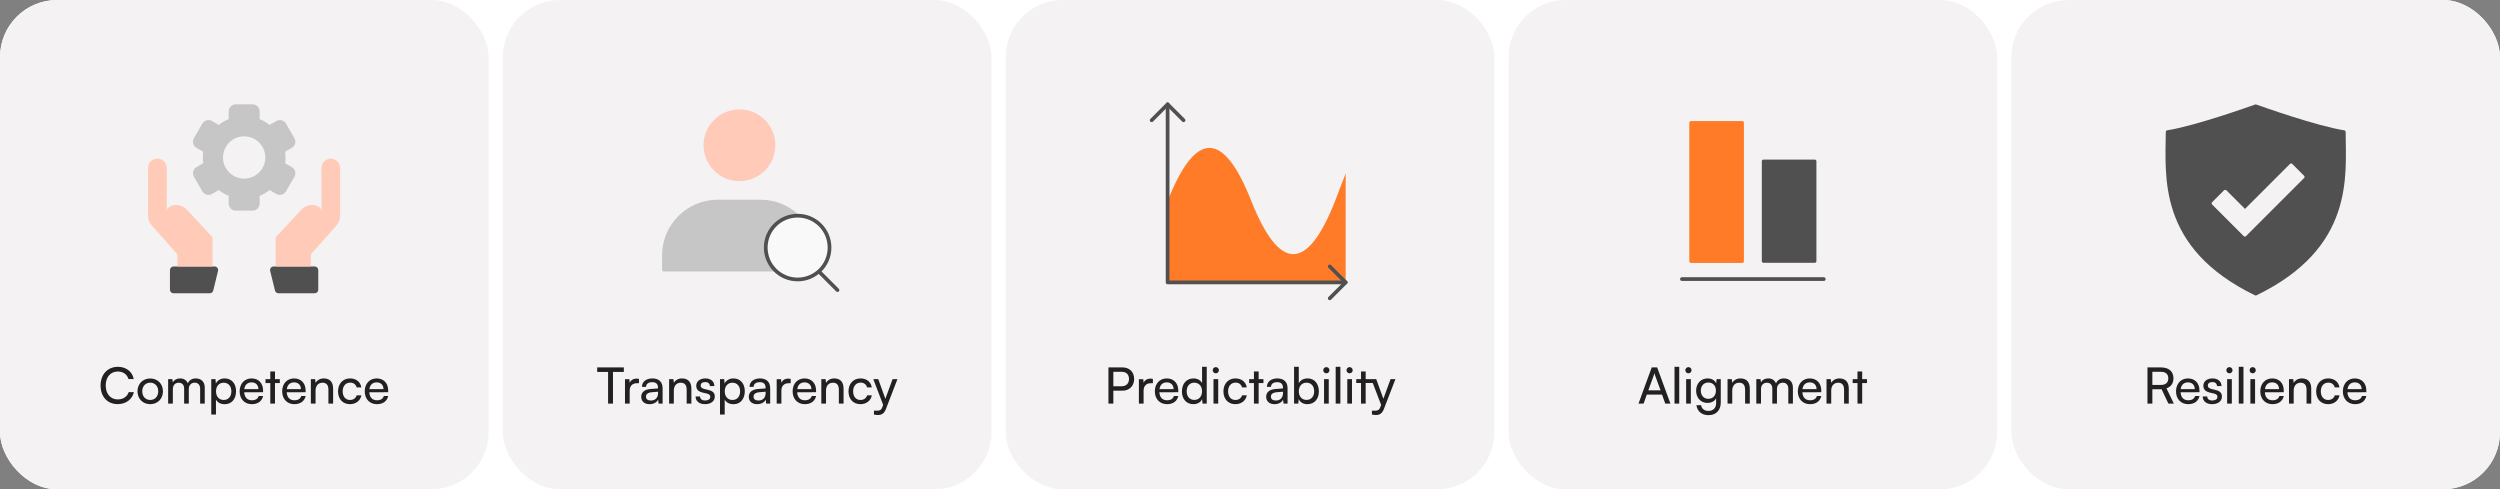 <svg width="700" height="137" viewBox="0 0 700 137" fill="none" xmlns="http://www.w3.org/2000/svg">
<rect x="0" y="0" width="700" height="137" fill="#808080" stroke="none"/>
<rect width="700" height="137" rx="16" fill="white"/>
<rect width="136.8" height="137" rx="16" fill="#F4F2F2"/>
<path d="M68.365 38.171C71.635 38.171 74.287 40.823 74.287 44.093C74.287 47.363 71.635 50.015 68.365 50.015C65.095 50.015 62.443 47.363 62.443 44.093C62.443 40.823 65.095 38.171 68.365 38.171ZM81.707 46.786L79.827 45.701C79.9 45.176 79.941 44.638 79.941 44.093C79.94 43.555 79.902 43.018 79.827 42.485L81.707 41.4C82.655 40.853 82.981 39.64 82.432 38.692L80.076 34.61C79.529 33.662 78.317 33.338 77.368 33.885L75.489 34.97C74.641 34.306 73.704 33.764 72.706 33.36V31.192C72.706 30.098 71.817 29.209 70.723 29.209H66.01C64.915 29.209 64.027 30.098 64.027 31.192V33.36C63.029 33.764 62.092 34.306 61.244 34.97L59.364 33.885C58.416 33.338 57.203 33.662 56.656 34.61L54.301 38.692C53.753 39.64 54.078 40.853 55.026 41.4L56.906 42.485C56.83 43.018 56.792 43.555 56.791 44.093C56.791 44.638 56.832 45.174 56.906 45.701L55.026 46.786C54.078 47.333 53.752 48.546 54.301 49.494L56.656 53.576C57.203 54.524 58.416 54.85 59.364 54.301L61.244 53.216C62.092 53.88 63.029 54.422 64.027 54.826V56.994C64.027 58.089 64.915 58.977 66.01 58.977H70.723C71.817 58.977 72.706 58.089 72.706 56.994V54.826C73.704 54.422 74.641 53.88 75.489 53.216L77.368 54.301C78.317 54.848 79.529 54.524 80.076 53.576L82.432 49.494C82.979 48.546 82.655 47.333 81.707 46.786Z" fill="#C6C6C6"/>
<path d="M58.738 82.115H48.579C48.316 82.115 48.063 82.01 47.876 81.824C47.69 81.637 47.585 81.384 47.585 81.121V75.612C47.585 75.349 47.69 75.096 47.876 74.909C48.063 74.723 48.316 74.618 48.579 74.618H60.087C60.732 74.618 61.207 75.222 61.053 75.849L59.705 81.356C59.595 81.802 59.196 82.115 58.738 82.115Z" fill="#505050"/>
<path d="M49.676 74.618V71.222L42.464 63.083C41.817 62.354 41.461 61.413 41.46 60.438V47.044C41.46 45.599 42.632 44.428 44.077 44.428C45.524 44.428 46.697 45.602 46.694 47.05L46.667 59.727L52.022 65.744C52.022 65.744 49.609 63.032 46.667 59.727C46.58 58.426 47.378 57.826 48.323 57.566C49.767 57.168 51.312 57.652 52.333 58.748L59.519 66.459V74.618" fill="#FFCAB7"/>
<g style="mix-blend-mode:multiply" opacity="0.5">
<path d="M46.667 59.727C48.59 61.885 50.518 64.038 52.453 66.187C52.53 66.273 52.625 66.341 52.73 66.388C52.836 66.435 52.951 66.459 53.067 66.459C53.785 66.459 54.165 65.609 53.685 65.075C52.514 63.772 50.68 61.727 48.9 59.727C48.816 58.467 49.562 57.864 50.468 57.591C49.779 57.388 49.039 57.369 48.324 57.566C47.378 57.826 46.581 58.426 46.667 59.727Z" fill="#FFCAB7"/>
</g>
<path d="M77.964 82.115H88.122C88.386 82.115 88.639 82.01 88.825 81.824C89.012 81.637 89.117 81.384 89.117 81.121V75.612C89.117 75.349 89.012 75.096 88.825 74.909C88.639 74.723 88.386 74.618 88.122 74.618H76.614C75.97 74.618 75.495 75.222 75.648 75.849L76.997 81.356C77.107 81.802 77.506 82.115 77.964 82.115Z" fill="#505050"/>
<path d="M87.025 74.618V71.222L94.238 63.083C94.884 62.354 95.241 61.413 95.241 60.438V47.044C95.241 45.599 94.07 44.428 92.625 44.428C91.178 44.428 90.005 45.602 90.008 47.05L90.035 59.727L84.68 65.744C84.68 65.744 87.092 63.032 90.035 59.727C90.121 58.426 89.323 57.826 88.378 57.566C86.935 57.168 85.39 57.652 84.369 58.748L77.183 66.459V74.618" fill="#FFCAB7"/>
<g style="mix-blend-mode:multiply" opacity="0.5">
<path d="M90.035 59.727C88.112 61.885 86.183 64.038 84.249 66.187C84.172 66.273 84.077 66.341 83.971 66.388C83.865 66.435 83.751 66.459 83.635 66.459C82.917 66.459 82.537 65.609 83.017 65.075C84.187 63.772 86.022 61.727 87.802 59.727C87.886 58.467 87.14 57.864 86.234 57.591C86.923 57.388 87.663 57.369 88.378 57.566C89.323 57.826 90.121 58.426 90.035 59.727Z" fill="#FFCAB7"/>
</g>
<path d="M32.965 113.154C30.081 113.154 28.163 111.082 28.163 107.946C28.163 104.824 30.137 102.71 33.035 102.71C35.318 102.71 37.068 104.068 37.446 106.14H35.975C35.597 104.824 34.464 104.026 32.993 104.026C30.95 104.026 29.605 105.566 29.605 107.932C29.605 110.298 30.95 111.838 32.993 111.838C34.477 111.838 35.654 111.04 36.032 109.794H37.487C37.053 111.81 35.248 113.154 32.965 113.154ZM38.498 109.57C38.498 107.456 40.01 105.972 42.068 105.972C44.112 105.972 45.624 107.456 45.624 109.57C45.624 111.684 44.112 113.168 42.068 113.168C40.01 113.168 38.498 111.684 38.498 109.57ZM39.828 109.57C39.828 110.998 40.738 111.992 42.068 111.992C43.384 111.992 44.308 110.998 44.308 109.57C44.308 108.142 43.384 107.148 42.068 107.148C40.738 107.148 39.828 108.142 39.828 109.57ZM48.397 113H47.081V106.154H48.257L48.383 107.05C48.733 106.406 49.461 105.958 50.426 105.958C51.49 105.958 52.246 106.49 52.596 107.344C52.919 106.49 53.745 105.958 54.809 105.958C56.377 105.958 57.328 106.938 57.328 108.52V113H56.041V108.842C56.041 107.764 55.438 107.148 54.514 107.148C53.52 107.148 52.862 107.848 52.862 108.94V113H51.56V108.828C51.56 107.75 50.972 107.162 50.048 107.162C49.054 107.162 48.397 107.848 48.397 108.94V113ZM59.153 116.066V106.154H60.343L60.441 107.386C60.903 106.448 61.827 105.958 62.919 105.958C64.879 105.958 66.097 107.428 66.097 109.528C66.097 111.614 64.949 113.182 62.919 113.182C61.827 113.182 60.917 112.72 60.469 111.88V116.066H59.153ZM60.483 109.584C60.483 110.984 61.295 111.992 62.639 111.992C63.983 111.992 64.781 110.984 64.781 109.584C64.781 108.17 63.983 107.162 62.639 107.162C61.295 107.162 60.483 108.156 60.483 109.584ZM70.501 113.168C68.485 113.168 67.099 111.712 67.099 109.584C67.099 107.442 68.457 105.958 70.445 105.958C72.391 105.958 73.665 107.302 73.665 109.332V109.822L68.373 109.836C68.471 111.278 69.227 112.076 70.529 112.076C71.551 112.076 72.223 111.656 72.447 110.872H73.679C73.343 112.342 72.195 113.168 70.501 113.168ZM70.445 107.064C69.297 107.064 68.569 107.75 68.401 108.954H72.349C72.349 107.82 71.607 107.064 70.445 107.064ZM76.999 113H75.683V107.26H74.339V106.154H75.683V104.012H76.999V106.154H78.343V107.26H76.999V113ZM82.409 113.168C80.394 113.168 79.007 111.712 79.007 109.584C79.007 107.442 80.365 105.958 82.353 105.958C84.299 105.958 85.573 107.302 85.573 109.332V109.822L80.281 109.836C80.379 111.278 81.135 112.076 82.438 112.076C83.46 112.076 84.132 111.656 84.356 110.872H85.588C85.251 112.342 84.103 113.168 82.409 113.168ZM82.353 107.064C81.206 107.064 80.478 107.75 80.309 108.954H84.257C84.257 107.82 83.516 107.064 82.353 107.064ZM88.359 113H87.043V106.154H88.233L88.373 107.204C88.807 106.42 89.675 105.958 90.641 105.958C92.447 105.958 93.273 107.064 93.273 108.814V113H91.957V109.108C91.957 107.722 91.313 107.162 90.305 107.162C89.073 107.162 88.359 108.044 88.359 109.374V113ZM94.648 109.584C94.648 107.442 96.006 105.958 98.008 105.958C99.73 105.958 100.934 106.938 101.172 108.464H99.856C99.632 107.596 98.932 107.134 98.05 107.134C96.804 107.134 95.95 108.086 95.95 109.57C95.95 111.04 96.748 111.992 97.994 111.992C98.932 111.992 99.632 111.502 99.87 110.69H101.186C100.92 112.174 99.646 113.168 97.994 113.168C95.978 113.168 94.648 111.74 94.648 109.584ZM105.529 113.168C103.513 113.168 102.127 111.712 102.127 109.584C102.127 107.442 103.485 105.958 105.473 105.958C107.419 105.958 108.693 107.302 108.693 109.332V109.822L103.401 109.836C103.499 111.278 104.255 112.076 105.557 112.076C106.579 112.076 107.251 111.656 107.475 110.872H108.707C108.371 112.342 107.223 113.168 105.529 113.168ZM105.473 107.064C104.325 107.064 103.597 107.75 103.429 108.954H107.377C107.377 107.82 106.635 107.064 105.473 107.064Z" fill="#212121"/>
<rect x="140.8" width="136.8" height="137" rx="16" fill="#F4F2F2"/>
<path d="M207.042 50.716C212.59 50.716 217.088 46.218 217.088 40.67C217.088 35.121 212.59 30.623 207.042 30.623C201.493 30.623 196.995 35.121 196.995 40.67C196.995 46.218 201.493 50.716 207.042 50.716Z" fill="#FFCAB7"/>
<path d="M185.386 71.486C185.386 62.892 192.353 55.925 200.946 55.925H212.989C221.582 55.925 228.549 62.892 228.549 71.486V75.572C228.549 75.691 228.502 75.804 228.418 75.888C228.334 75.972 228.221 76.019 228.102 76.019H185.833C185.714 76.019 185.601 75.972 185.517 75.888C185.433 75.804 185.386 75.691 185.386 75.572V71.486Z" fill="#C6C6C6"/>
<path d="M229.293 76.019L234.502 81.228" stroke="#505050" stroke-width="1.042" stroke-linecap="round" stroke-linejoin="round"/>
<path d="M223.34 78.251C228.272 78.251 232.27 74.253 232.27 69.321C232.27 64.389 228.272 60.391 223.34 60.391C218.408 60.391 214.409 64.389 214.409 69.321C214.409 74.253 218.408 78.251 223.34 78.251Z" fill="#F9F9F9" stroke="#505050" stroke-width="1.042"/>
<path d="M167.212 104.138V102.878H174.674V104.138H171.636V113H170.264V104.138H167.212ZM178.915 106.098V107.302H178.327C177.081 107.302 176.311 108.058 176.311 109.374V113H174.995V106.168H176.227L176.311 107.204C176.591 106.49 177.277 106.014 178.215 106.014C178.453 106.014 178.649 106.042 178.915 106.098ZM181.878 113.168C180.408 113.168 179.54 112.342 179.54 111.096C179.54 109.836 180.478 109.052 182.088 108.926L184.244 108.758V108.562C184.244 107.414 183.558 107.008 182.634 107.008C181.528 107.008 180.898 107.498 180.898 108.324H179.75C179.75 106.896 180.926 105.958 182.69 105.958C184.384 105.958 185.532 106.854 185.532 108.702V113H184.412L184.272 111.894C183.922 112.678 182.984 113.168 181.878 113.168ZM182.256 112.146C183.502 112.146 184.258 111.334 184.258 110.046V109.682L182.508 109.822C181.346 109.934 180.87 110.382 180.87 111.054C180.87 111.782 181.402 112.146 182.256 112.146ZM188.67 113H187.354V106.154H188.544L188.684 107.204C189.118 106.42 189.986 105.958 190.952 105.958C192.758 105.958 193.584 107.064 193.584 108.814V113H192.268V109.108C192.268 107.722 191.624 107.162 190.616 107.162C189.384 107.162 188.67 108.044 188.67 109.374V113ZM194.765 111.012H196.025C196.025 111.712 196.557 112.132 197.425 112.132C198.349 112.132 198.881 111.754 198.881 111.124C198.881 110.662 198.657 110.382 197.943 110.2L196.739 109.92C195.521 109.626 194.947 109.024 194.947 108.016C194.947 106.756 196.011 105.958 197.523 105.958C199.021 105.958 200.001 106.798 200.029 108.1H198.769C198.741 107.414 198.279 106.98 197.481 106.98C196.655 106.98 196.193 107.344 196.193 107.974C196.193 108.436 196.529 108.744 197.201 108.912L198.405 109.206C199.567 109.486 200.141 110.018 200.141 111.04C200.141 112.342 199.021 113.168 197.397 113.168C195.787 113.168 194.765 112.314 194.765 111.012ZM201.6 116.066V106.154H202.79L202.888 107.386C203.35 106.448 204.274 105.958 205.366 105.958C207.326 105.958 208.544 107.428 208.544 109.528C208.544 111.614 207.396 113.182 205.366 113.182C204.274 113.182 203.364 112.72 202.916 111.88V116.066H201.6ZM202.93 109.584C202.93 110.984 203.742 111.992 205.086 111.992C206.43 111.992 207.228 110.984 207.228 109.584C207.228 108.17 206.43 107.162 205.086 107.162C203.742 107.162 202.93 108.156 202.93 109.584ZM211.997 113.168C210.527 113.168 209.659 112.342 209.659 111.096C209.659 109.836 210.597 109.052 212.207 108.926L214.363 108.758V108.562C214.363 107.414 213.677 107.008 212.753 107.008C211.647 107.008 211.017 107.498 211.017 108.324H209.869C209.869 106.896 211.045 105.958 212.809 105.958C214.503 105.958 215.651 106.854 215.651 108.702V113H214.531L214.391 111.894C214.041 112.678 213.103 113.168 211.997 113.168ZM212.375 112.146C213.621 112.146 214.377 111.334 214.377 110.046V109.682L212.627 109.822C211.465 109.934 210.989 110.382 210.989 111.054C210.989 111.782 211.521 112.146 212.375 112.146ZM221.393 106.098V107.302H220.805C219.559 107.302 218.789 108.058 218.789 109.374V113H217.473V106.168H218.705L218.789 107.204C219.069 106.49 219.755 106.014 220.693 106.014C220.931 106.014 221.127 106.042 221.393 106.098ZM225.336 113.168C223.32 113.168 221.934 111.712 221.934 109.584C221.934 107.442 223.292 105.958 225.28 105.958C227.226 105.958 228.5 107.302 228.5 109.332V109.822L223.208 109.836C223.306 111.278 224.062 112.076 225.364 112.076C226.386 112.076 227.058 111.656 227.282 110.872H228.514C228.178 112.342 227.03 113.168 225.336 113.168ZM225.28 107.064C224.132 107.064 223.404 107.75 223.236 108.954H227.184C227.184 107.82 226.442 107.064 225.28 107.064ZM231.285 113H229.969V106.154H231.159L231.299 107.204C231.733 106.42 232.601 105.958 233.567 105.958C235.373 105.958 236.199 107.064 236.199 108.814V113H234.883V109.108C234.883 107.722 234.239 107.162 233.231 107.162C231.999 107.162 231.285 108.044 231.285 109.374V113ZM237.574 109.584C237.574 107.442 238.932 105.958 240.934 105.958C242.656 105.958 243.86 106.938 244.098 108.464H242.782C242.558 107.596 241.858 107.134 240.976 107.134C239.73 107.134 238.876 108.086 238.876 109.57C238.876 111.04 239.674 111.992 240.92 111.992C241.858 111.992 242.558 111.502 242.796 110.69H244.112C243.846 112.174 242.572 113.168 240.92 113.168C238.904 113.168 237.574 111.74 237.574 109.584ZM244.706 116.066V114.988H245.588C246.218 114.988 246.722 114.89 247.044 114.022L247.282 113.364L244.524 106.154H245.91L247.898 111.67L249.928 106.154H251.286L248.052 114.54C247.59 115.716 246.904 116.206 245.854 116.206C245.42 116.206 245.056 116.15 244.706 116.066Z" fill="#212121"/>
<rect x="281.6" width="136.8" height="137" rx="16" fill="#F4F2F2"/>
<path d="M350.372 56.298C342.558 36.453 334.744 36.453 326.93 56.298V79.065H376.791V48.558L373.814 56.298C366 76.143 358.26 76.093 350.372 56.298Z" fill="#FF7B28"/>
<path d="M326.93 29.209V79.07H376.791" stroke="#505050" stroke-width="1.042" stroke-linecap="round" stroke-linejoin="round"/>
<path d="M322.465 33.675L326.93 29.209L331.395 33.675M372.326 74.605L376.791 79.07L372.326 83.535" stroke="#505050" stroke-width="1.042" stroke-miterlimit="10" stroke-linecap="round" stroke-linejoin="round"/>
<path d="M314.299 109.388H311.737V113H310.365V102.878H314.299C316.287 102.878 317.561 104.18 317.561 106.126C317.561 108.016 316.273 109.388 314.299 109.388ZM314.061 104.11H311.737V108.156H314.005C315.363 108.156 316.119 107.358 316.119 106.112C316.119 104.838 315.349 104.11 314.061 104.11ZM322.811 106.098V107.302H322.223C320.977 107.302 320.207 108.058 320.207 109.374V113H318.891V106.168H320.123L320.207 107.204C320.487 106.49 321.173 106.014 322.111 106.014C322.349 106.014 322.545 106.042 322.811 106.098ZM326.754 113.168C324.738 113.168 323.352 111.712 323.352 109.584C323.352 107.442 324.71 105.958 326.698 105.958C328.644 105.958 329.918 107.302 329.918 109.332V109.822L324.626 109.836C324.724 111.278 325.48 112.076 326.782 112.076C327.804 112.076 328.476 111.656 328.7 110.872H329.932C329.596 112.342 328.448 113.168 326.754 113.168ZM326.698 107.064C325.55 107.064 324.822 107.75 324.654 108.954H328.602C328.602 107.82 327.86 107.064 326.698 107.064ZM334.132 113.168C332.144 113.168 330.94 111.684 330.94 109.598C330.94 107.498 332.158 105.958 334.188 105.958C335.238 105.958 336.12 106.42 336.582 107.26V102.696H337.884V113H336.708L336.596 111.754C336.148 112.692 335.224 113.168 334.132 113.168ZM334.398 111.978C335.742 111.978 336.568 110.984 336.568 109.556C336.568 108.156 335.742 107.148 334.398 107.148C333.054 107.148 332.27 108.156 332.27 109.556C332.27 110.97 333.054 111.978 334.398 111.978ZM340.426 104.53C339.95 104.53 339.558 104.138 339.558 103.662C339.558 103.172 339.95 102.794 340.426 102.794C340.902 102.794 341.294 103.172 341.294 103.662C341.294 104.138 340.902 104.53 340.426 104.53ZM339.782 113V106.154H341.098V113H339.782ZM342.561 109.584C342.561 107.442 343.919 105.958 345.921 105.958C347.643 105.958 348.847 106.938 349.085 108.464H347.769C347.545 107.596 346.845 107.134 345.963 107.134C344.717 107.134 343.863 108.086 343.863 109.57C343.863 111.04 344.661 111.992 345.907 111.992C346.845 111.992 347.545 111.502 347.783 110.69H349.099C348.833 112.174 347.559 113.168 345.907 113.168C343.891 113.168 342.561 111.74 342.561 109.584ZM352.419 113H351.103V107.26H349.759V106.154H351.103V104.012H352.419V106.154H353.763V107.26H352.419V113ZM356.864 113.168C355.394 113.168 354.526 112.342 354.526 111.096C354.526 109.836 355.464 109.052 357.074 108.926L359.23 108.758V108.562C359.23 107.414 358.544 107.008 357.62 107.008C356.514 107.008 355.884 107.498 355.884 108.324H354.736C354.736 106.896 355.912 105.958 357.676 105.958C359.37 105.958 360.518 106.854 360.518 108.702V113H359.398L359.258 111.894C358.908 112.678 357.97 113.168 356.864 113.168ZM357.242 112.146C358.488 112.146 359.244 111.334 359.244 110.046V109.682L357.494 109.822C356.332 109.934 355.856 110.382 355.856 111.054C355.856 111.782 356.388 112.146 357.242 112.146ZM363.531 113H362.341V102.696H363.657V107.33C364.105 106.434 365.029 105.958 366.149 105.958C368.109 105.958 369.285 107.498 369.285 109.612C369.285 111.684 368.053 113.168 366.065 113.168C364.987 113.168 364.077 112.692 363.629 111.754L363.531 113ZM363.671 109.556C363.671 110.984 364.483 111.978 365.827 111.978C367.171 111.978 367.969 110.97 367.969 109.556C367.969 108.156 367.171 107.148 365.827 107.148C364.483 107.148 363.671 108.156 363.671 109.556ZM371.379 104.53C370.903 104.53 370.511 104.138 370.511 103.662C370.511 103.172 370.903 102.794 371.379 102.794C371.855 102.794 372.247 103.172 372.247 103.662C372.247 104.138 371.855 104.53 371.379 104.53ZM370.735 113V106.154H372.051V113H370.735ZM375.306 113H373.99V102.696H375.306V113ZM377.887 104.53C377.411 104.53 377.019 104.138 377.019 103.662C377.019 103.172 377.411 102.794 377.887 102.794C378.363 102.794 378.755 103.172 378.755 103.662C378.755 104.138 378.363 104.53 377.887 104.53ZM377.243 113V106.154H378.559V113H377.243ZM382.388 113H381.086V107.246H379.742V106.154H381.086V104.012H382.388V106.154H385.342L387.344 111.656L389.36 106.154H390.718L387.484 114.54C387.036 115.66 386.378 116.206 385.286 116.206C384.852 116.206 384.488 116.15 384.138 116.066V114.988H385.02C385.636 114.988 386.154 114.89 386.476 114.022L386.714 113.364L384.376 107.246H382.388V113Z" fill="#212121"/>
<rect x="422.4" width="136.8" height="137" rx="16" fill="#F4F2F2"/>
<path d="M470.941 78.144H510.659" stroke="#505050" stroke-width="1.042" stroke-linecap="round" stroke-linejoin="round"/>
<path d="M487.847 33.899H473.453C473.335 33.899 473.221 33.946 473.137 34.03C473.054 34.114 473.007 34.227 473.007 34.346V73.173C473.007 73.291 473.054 73.405 473.137 73.489C473.221 73.572 473.335 73.619 473.453 73.619H487.847C487.966 73.619 488.079 73.572 488.163 73.489C488.247 73.405 488.294 73.291 488.294 73.173V34.346C488.294 34.227 488.247 34.114 488.163 34.03C488.079 33.946 487.966 33.899 487.847 33.899Z" fill="#FF7B28"/>
<path d="M508.147 44.69H493.753C493.635 44.69 493.521 44.737 493.437 44.821C493.354 44.904 493.307 45.018 493.307 45.136V73.13C493.307 73.248 493.354 73.362 493.437 73.445C493.521 73.529 493.635 73.576 493.753 73.576H508.147C508.265 73.576 508.379 73.529 508.463 73.445C508.547 73.362 508.594 73.248 508.594 73.13V45.136C508.594 45.018 508.547 44.904 508.463 44.821C508.379 44.737 508.265 44.69 508.147 44.69Z" fill="#505050"/>
<path d="M460.212 113H458.784L462.48 102.878H464.006L467.716 113H466.274L465.364 110.48H461.108L460.212 113ZM463.068 105.062L461.528 109.29H464.958L463.404 105.062C463.334 104.866 463.264 104.628 463.236 104.474C463.208 104.614 463.138 104.852 463.068 105.062ZM470.182 113H468.866V102.696H470.182V113ZM472.763 104.53C472.287 104.53 471.895 104.138 471.895 103.662C471.895 103.172 472.287 102.794 472.763 102.794C473.239 102.794 473.631 103.172 473.631 103.662C473.631 104.138 473.239 104.53 472.763 104.53ZM472.119 113V106.154H473.435V113H472.119ZM474.912 109.402C474.912 107.47 476.158 105.958 478.146 105.958C479.252 105.958 480.106 106.462 480.54 107.316L480.638 106.154H481.814V112.72C481.814 114.876 480.484 116.248 478.384 116.248C476.522 116.248 475.248 115.198 474.996 113.462H476.312C476.48 114.47 477.236 115.058 478.384 115.058C479.672 115.058 480.512 114.218 480.512 112.916V111.544C480.064 112.342 479.168 112.818 478.09 112.818C476.144 112.818 474.912 111.32 474.912 109.402ZM476.228 109.374C476.228 110.662 477.026 111.67 478.314 111.67C479.644 111.67 480.456 110.718 480.456 109.374C480.456 108.058 479.672 107.106 478.328 107.106C477.012 107.106 476.228 108.114 476.228 109.374ZM485.029 113H483.713V106.154H484.903L485.043 107.204C485.477 106.42 486.345 105.958 487.311 105.958C489.117 105.958 489.943 107.064 489.943 108.814V113H488.627V109.108C488.627 107.722 487.983 107.162 486.975 107.162C485.743 107.162 485.029 108.044 485.029 109.374V113ZM493.082 113H491.766V106.154H492.942L493.068 107.05C493.418 106.406 494.146 105.958 495.112 105.958C496.176 105.958 496.932 106.49 497.282 107.344C497.604 106.49 498.43 105.958 499.494 105.958C501.062 105.958 502.014 106.938 502.014 108.52V113H500.726V108.842C500.726 107.764 500.124 107.148 499.2 107.148C498.206 107.148 497.548 107.848 497.548 108.94V113H496.246V108.828C496.246 107.75 495.658 107.162 494.734 107.162C493.74 107.162 493.082 107.848 493.082 108.94V113ZM506.792 113.168C504.776 113.168 503.39 111.712 503.39 109.584C503.39 107.442 504.748 105.958 506.736 105.958C508.682 105.958 509.956 107.302 509.956 109.332V109.822L504.664 109.836C504.762 111.278 505.518 112.076 506.82 112.076C507.842 112.076 508.514 111.656 508.738 110.872H509.97C509.634 112.342 508.486 113.168 506.792 113.168ZM506.736 107.064C505.588 107.064 504.86 107.75 504.692 108.954H508.64C508.64 107.82 507.898 107.064 506.736 107.064ZM512.742 113H511.426V106.154H512.616L512.756 107.204C513.19 106.42 514.058 105.958 515.024 105.958C516.83 105.958 517.656 107.064 517.656 108.814V113H516.34V109.108C516.34 107.722 515.696 107.162 514.688 107.162C513.456 107.162 512.742 108.044 512.742 109.374V113ZM521.411 113H520.095V107.26H518.751V106.154H520.095V104.012H521.411V106.154H522.755V107.26H521.411V113Z" fill="#212121"/>
<rect x="563.2" width="136.8" height="137" rx="16" fill="#F4F2F2"/>
<path d="M631.402 82.695C631.464 82.724 631.531 82.74 631.6 82.74C631.668 82.74 631.736 82.724 631.798 82.695C659.282 69.367 656.835 49.275 656.782 36.932C656.783 36.826 656.745 36.723 656.676 36.642C656.607 36.562 656.511 36.509 656.406 36.494C648.638 35.271 633.373 29.845 631.742 29.26C631.651 29.225 631.549 29.225 631.458 29.26C629.827 29.845 614.562 35.271 606.794 36.492C606.689 36.508 606.593 36.56 606.524 36.641C606.455 36.721 606.417 36.824 606.418 36.931C606.365 49.275 603.918 69.367 631.402 82.695Z" fill="#505050"/>
<path fill-rule="evenodd" clip-rule="evenodd" d="M645.144 49.22C645.228 49.304 645.275 49.417 645.275 49.535C645.275 49.654 645.228 49.767 645.144 49.851L628.893 66.103C628.809 66.187 628.695 66.234 628.577 66.234C628.459 66.234 628.345 66.187 628.261 66.103L619.413 57.255C619.33 57.171 619.283 57.058 619.283 56.939C619.283 56.821 619.33 56.708 619.413 56.624L622.736 53.301C622.82 53.217 622.934 53.17 623.052 53.17C623.17 53.17 623.284 53.217 623.368 53.301L628.577 58.51L641.19 45.897C641.231 45.856 641.281 45.823 641.335 45.8C641.389 45.778 641.447 45.766 641.506 45.766C641.564 45.766 641.622 45.778 641.677 45.8C641.731 45.823 641.78 45.856 641.821 45.897L645.144 49.22Z" fill="#F4F2F2"/>
<g style="mix-blend-mode:multiply" opacity="0.5">
<path d="M628.577 66.06C628.577 66.192 628.417 66.258 628.323 66.165L619.413 57.255C619.33 57.171 619.283 57.058 619.283 56.94C619.283 56.821 619.33 56.708 619.413 56.624L622.736 53.301C622.82 53.217 622.934 53.17 623.052 53.17C623.17 53.17 623.284 53.217 623.368 53.301L628.577 58.51L628.581 58.506L628.577 66.06Z" fill="#F4F2F2"/>
</g>
<path d="M602.662 113H601.29V102.878H605.112C607.282 102.878 608.57 104.026 608.57 105.916C608.57 107.316 607.87 108.324 606.61 108.73L608.668 113H607.142L605.252 108.996H602.662V113ZM602.662 104.11V107.778H605.126C606.4 107.778 607.128 107.092 607.128 105.93C607.128 104.754 606.372 104.11 605.112 104.11H602.662ZM612.688 113.168C610.672 113.168 609.286 111.712 609.286 109.584C609.286 107.442 610.644 105.958 612.632 105.958C614.578 105.958 615.852 107.302 615.852 109.332V109.822L610.56 109.836C610.658 111.278 611.414 112.076 612.716 112.076C613.738 112.076 614.41 111.656 614.634 110.872H615.866C615.53 112.342 614.382 113.168 612.688 113.168ZM612.632 107.064C611.484 107.064 610.756 107.75 610.588 108.954H614.536C614.536 107.82 613.794 107.064 612.632 107.064ZM616.762 111.012H618.022C618.022 111.712 618.554 112.132 619.422 112.132C620.346 112.132 620.878 111.754 620.878 111.124C620.878 110.662 620.654 110.382 619.94 110.2L618.736 109.92C617.518 109.626 616.944 109.024 616.944 108.016C616.944 106.756 618.008 105.958 619.52 105.958C621.018 105.958 621.998 106.798 622.026 108.1H620.766C620.738 107.414 620.276 106.98 619.478 106.98C618.652 106.98 618.19 107.344 618.19 107.974C618.19 108.436 618.526 108.744 619.198 108.912L620.402 109.206C621.564 109.486 622.138 110.018 622.138 111.04C622.138 112.342 621.018 113.168 619.394 113.168C617.784 113.168 616.762 112.314 616.762 111.012ZM624.241 104.53C623.765 104.53 623.373 104.138 623.373 103.662C623.373 103.172 623.765 102.794 624.241 102.794C624.717 102.794 625.109 103.172 625.109 103.662C625.109 104.138 624.717 104.53 624.241 104.53ZM623.597 113V106.154H624.913V113H623.597ZM628.168 113H626.852V102.696H628.168V113ZM630.749 104.53C630.273 104.53 629.881 104.138 629.881 103.662C629.881 103.172 630.273 102.794 630.749 102.794C631.225 102.794 631.617 103.172 631.617 103.662C631.617 104.138 631.225 104.53 630.749 104.53ZM630.105 113V106.154H631.421V113H630.105ZM636.285 113.168C634.269 113.168 632.883 111.712 632.883 109.584C632.883 107.442 634.241 105.958 636.229 105.958C638.175 105.958 639.449 107.302 639.449 109.332V109.822L634.157 109.836C634.255 111.278 635.011 112.076 636.313 112.076C637.335 112.076 638.007 111.656 638.231 110.872H639.463C639.127 112.342 637.979 113.168 636.285 113.168ZM636.229 107.064C635.081 107.064 634.353 107.75 634.185 108.954H638.133C638.133 107.82 637.391 107.064 636.229 107.064ZM642.235 113H640.919V106.154H642.109L642.249 107.204C642.683 106.42 643.551 105.958 644.517 105.958C646.323 105.958 647.149 107.064 647.149 108.814V113H645.833V109.108C645.833 107.722 645.189 107.162 644.181 107.162C642.949 107.162 642.235 108.044 642.235 109.374V113ZM648.524 109.584C648.524 107.442 649.882 105.958 651.884 105.958C653.606 105.958 654.81 106.938 655.048 108.464H653.732C653.508 107.596 652.808 107.134 651.926 107.134C650.68 107.134 649.826 108.086 649.826 109.57C649.826 111.04 650.624 111.992 651.87 111.992C652.808 111.992 653.508 111.502 653.746 110.69H655.062C654.796 112.174 653.522 113.168 651.87 113.168C649.854 113.168 648.524 111.74 648.524 109.584ZM659.405 113.168C657.389 113.168 656.003 111.712 656.003 109.584C656.003 107.442 657.361 105.958 659.349 105.958C661.295 105.958 662.569 107.302 662.569 109.332V109.822L657.277 109.836C657.375 111.278 658.131 112.076 659.433 112.076C660.455 112.076 661.127 111.656 661.351 110.872H662.583C662.247 112.342 661.099 113.168 659.405 113.168ZM659.349 107.064C658.201 107.064 657.473 107.75 657.305 108.954H661.253C661.253 107.82 660.511 107.064 659.349 107.064Z" fill="#212121"/>
</svg>
